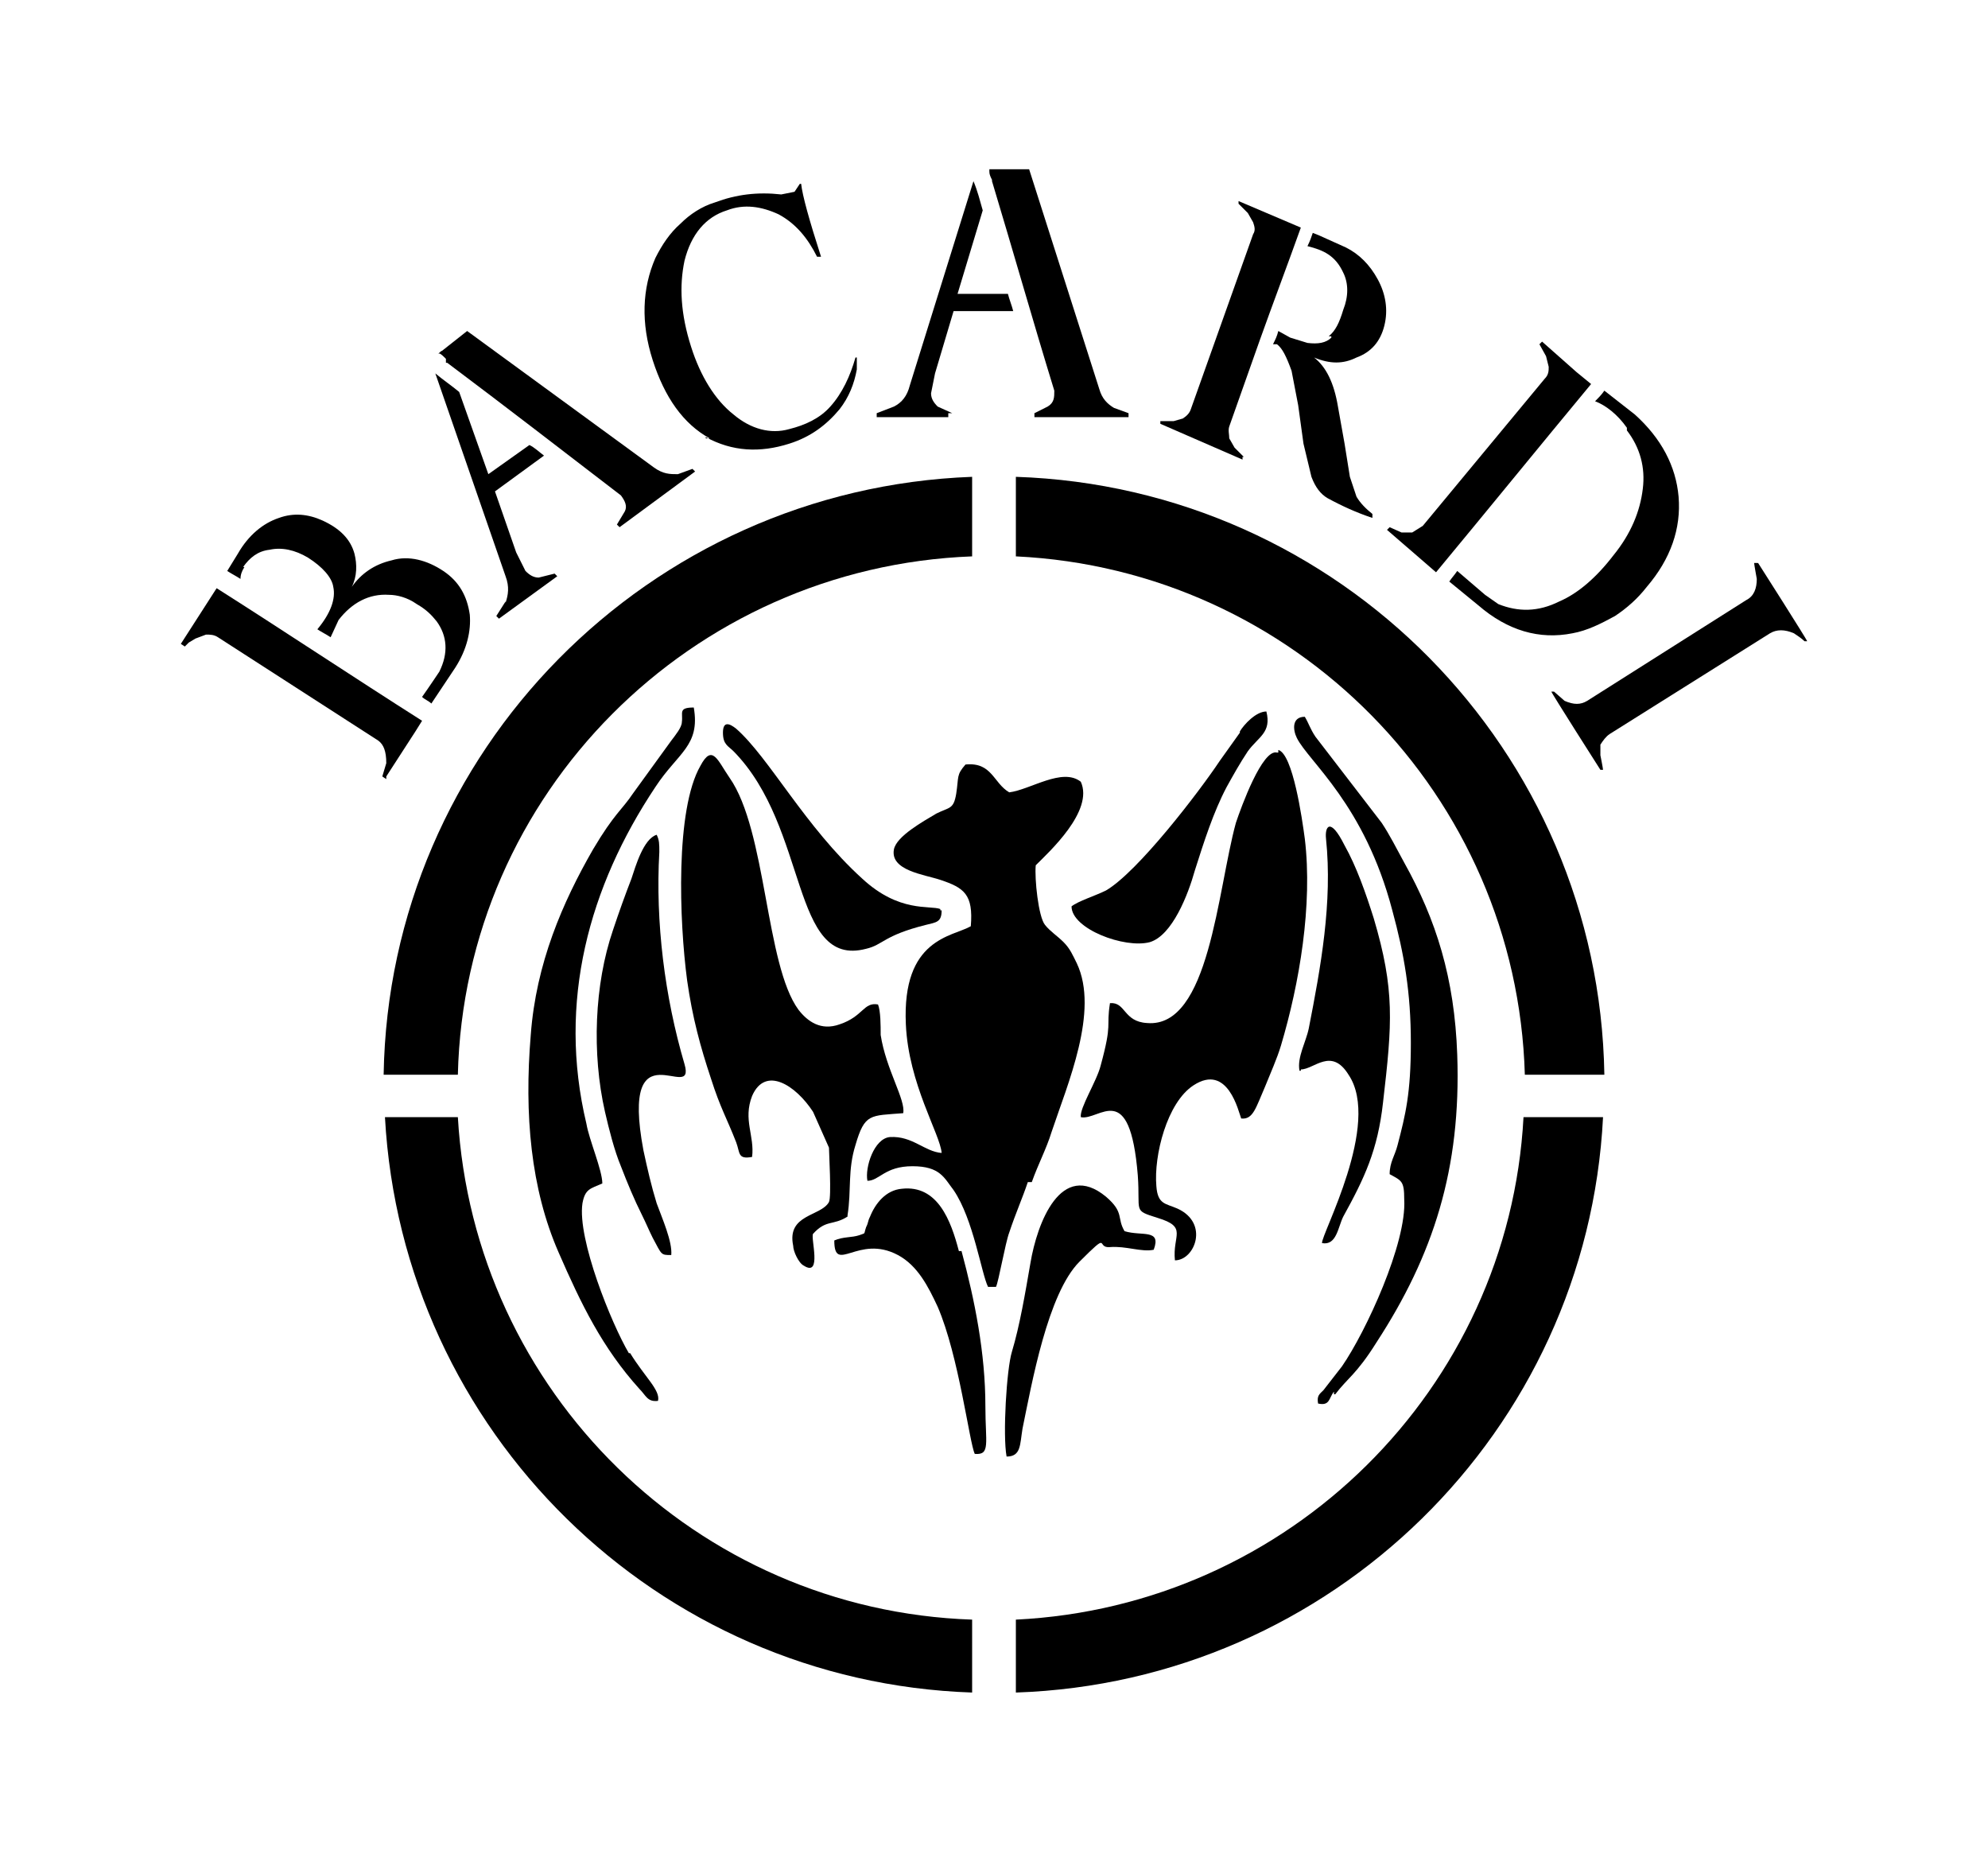 <?xml version="1.0" encoding="iso-8859-1"?>
<!-- Generator: Adobe Illustrator 28.5.0, SVG Export Plug-In . SVG Version: 9.03 Build 54727)  -->
<svg version="1.1" id="Livello_1" xmlns="http://www.w3.org/2000/svg" xmlns:xlink="http://www.w3.org/1999/xlink" x="0px" y="0px"
	 viewBox="0 0 935.435 875.844" style="enable-background:new 0 0 935.435 875.844;" xml:space="preserve">
<g id="Capa_1">
	<path d="M295.896,636.562c-8.108-13.721-24.323-53.636-21.829-70.475c1.247-6.86,3.742-6.86,9.355-9.355
		c0-6.237-6.237-20.581-7.484-28.065c-13.721-57.378,1.247-111.637,32.431-158.413c10.602-16.215,21.205-19.334,18.086-37.42
		c-7.484,0-4.989,2.495-5.613,6.86c0,2.495-3.118,6.237-4.989,8.731l-18.087,24.947c-4.989,7.484-8.731,9.355-18.71,26.194
		c-14.344,24.947-26.818,53.636-29.313,87.314c-3.118,37.42,0,72.346,13.097,102.282c10.602,24.323,20.581,44.904,38.044,64.238
		c3.118,3.118,3.742,6.237,8.731,5.613l0,0c1.247-4.989-6.237-11.226-13.097-22.452
		C296.519,636.562,295.896,636.562,295.896,636.562z"/>
	<path d="M181.764,365.264l13.721-21.205l3.118-4.989l0,0c-32.431-20.581-64.238-41.786-96.669-62.367l-16.839,26.194l1.871,1.247
		l1.871-1.871l3.118-1.871l4.989-1.871c1.871,0,3.742,0,5.613,1.247l75.464,48.646c2.495,1.871,3.742,4.989,3.742,10.602
		l-1.871,6.237l1.871,1.247C181.764,366.511,181.764,365.264,181.764,365.264z"/>
	<polygon points="204.839,175.044 204.839,175.044 204.839,175.044 	"/>
	<path d="M237.894,282.939l-4.366,6.86l1.247,1.247l27.442-19.958l-1.247-1.247l-7.484,1.871c-2.495,0-4.366-1.247-6.237-3.118
		l-4.366-8.731l-9.979-28.689l23.076-16.839c-2.495-1.871-4.366-3.742-6.86-4.989l-19.334,13.721l-13.721-38.668
		c-3.742-3.118-7.484-5.613-11.226-8.731l33.055,95.422c1.871,4.989,1.247,8.731,0,12.473l0,0L237.894,282.939z"/>
	<path d="M457.427,261.734L457.427,261.734v-37.42c-152.176,5.613-274.416,129.1-276.911,281.276h34.926
		C218.56,373.372,325.208,266.724,457.427,261.734z"/>
	<path d="M322.09,500.601c-9.355-31.807-13.721-66.733-11.85-99.788c0-3.742,0-5.613-1.247-8.108
		c-6.237,1.871-9.979,14.968-11.85,20.581c-3.118,8.108-5.613,14.968-8.731,24.323c-8.731,25.571-9.979,58.002-3.742,85.443
		c1.871,8.108,4.366,18.087,7.484,25.571c3.118,8.108,6.237,15.592,9.979,23.076c1.871,3.742,3.118,6.86,4.989,10.602
		c4.366,8.108,3.742,8.108,8.731,8.108l0,0c0.624-6.237-4.366-17.463-6.86-24.323c-2.495-8.108-4.366-16.215-6.237-24.947
		C291.53,481.267,327.703,519.935,322.09,500.601C322.09,500.601,322.09,500.601,322.09,500.601z"/>
	<path d="M398.801,571.7c1.871-11.85,0-21.205,3.742-33.055c4.366-14.968,6.86-13.721,22.452-14.968
		c1.247-6.237-8.108-20.581-10.602-36.797c0-4.366,0-11.226-1.247-14.344c-6.86-1.247-6.86,5.613-18.087,9.355
		c-8.731,3.118-14.968-1.247-19.334-6.86c-15.592-21.205-14.968-84.196-32.431-109.143c-5.613-8.108-8.108-16.215-13.721-5.613
		c-11.85,20.581-9.979,72.97-6.237,101.035c2.495,17.463,6.237,31.184,11.226,46.152c4.366,13.721,7.484,18.71,11.85,29.936
		c1.871,4.989,0.624,8.108,7.484,6.86l0,0c1.247-9.979-4.366-17.463,0-28.689c6.237-14.345,20.581-4.989,28.689,7.484l7.484,16.839
		c0,2.495,1.247,23.076,0,25.571c-3.742,6.86-19.958,5.613-16.839,20.581c0,2.495,2.495,8.108,4.989,9.355
		c8.731,5.613,3.118-13.097,4.366-14.968c6.237-6.86,9.355-3.742,16.215-8.108l0,0L398.801,571.7z"/>
	<path d="M114.407,266.724c3.118-4.366,6.86-7.484,12.473-8.108c5.613-1.247,11.85,0,18.087,3.742
		c6.86,4.366,11.226,9.355,11.85,13.721c1.247,5.613-1.247,12.473-7.484,19.958c1.871,1.247,4.366,2.495,6.237,3.742l3.742-8.108
		c6.237-8.108,14.344-12.473,23.7-11.85c3.742,0,8.731,1.247,13.097,4.366c4.366,2.495,6.86,4.989,9.355,8.108
		c4.989,6.86,5.613,14.968,1.247,23.7c0,0-4.989,7.484-8.108,11.85c1.247,1.247,3.118,1.871,4.366,3.118l11.226-16.839
		c5.613-8.731,7.484-17.463,6.86-24.947c-1.247-8.731-4.989-15.592-12.473-20.581c-7.484-4.989-16.215-7.484-24.323-4.989
		c-8.108,1.871-14.344,6.237-18.71,12.473c2.495-4.989,2.495-10.602,1.247-15.592c-1.871-6.86-6.86-11.85-14.968-15.592
		c-6.86-3.118-13.721-3.742-20.581-1.247c-7.484,2.495-14.344,8.108-19.334,16.839l-4.989,8.108
		c1.871,1.247,4.366,2.495,6.237,3.742c0-1.871,0.624-3.742,1.871-5.613C115.031,266.724,114.407,266.724,114.407,266.724z"/>
	<path d="M675.712,269.219L675.712,269.219c24.323-29.313,48.646-59.249,72.97-88.561l-6.86-5.613L725.606,160.7l-1.247,1.247
		l3.118,5.613l1.247,4.989c0,1.871,0,3.742-1.871,5.613l-57.378,69.228l-4.989,3.118h-4.989l-5.613-2.495l-1.247,1.247
		L675.712,269.219C675.712,269.219,675.712,269.219,675.712,269.219z"/>
	<path d="M765.521,202.486c6.237,8.108,8.731,17.463,7.484,27.442c-1.247,10.602-5.613,21.205-13.721,31.184
		c-8.108,10.602-16.839,18.087-25.571,21.829c-9.979,4.989-19.334,4.989-28.689,1.247l-6.237-4.366l-13.097-11.226l0,0
		c-1.247,1.871-2.495,3.118-3.742,4.989l13.721,11.226c13.721,11.85,28.689,16.215,44.281,13.097
		c6.86-1.247,13.097-4.366,19.958-8.108c5.613-3.742,10.602-8.108,14.968-13.721c11.226-13.097,16.215-27.442,14.968-42.41
		c-1.247-14.344-8.108-27.442-20.581-38.668l-14.344-11.226c-1.247,1.871-3.118,3.742-4.366,4.989
		c4.989,1.871,10.602,6.237,14.968,12.473C765.521,201.238,765.521,202.486,765.521,202.486z"/>
	<path d="M585.28,214.959l-4.366-4.366l-2.495-4.366c0-1.871-0.624-3.742,0-5.613l14.344-40.539l0,0
		c6.237-17.463,13.097-35.549,19.334-53.012L582.785,94.59v1.247l4.366,4.366l2.495,4.366c0.624,1.871,1.247,3.742,0,5.613
		l-29.313,82.325c-0.624,1.871-1.871,3.118-3.742,4.366l-4.366,1.247h-6.237v1.247l38.668,16.839v-1.247
		C584.656,214.959,585.28,214.959,585.28,214.959z"/>
	<path d="M210.452,170.678L210.452,170.678c27.442,20.581,54.883,41.786,81.701,62.367c1.871,2.495,3.118,4.989,1.871,7.484
		l-3.742,6.237l1.247,1.247l35.549-26.194l-1.247-1.247l-6.86,2.495c-3.742,0-6.86,0-11.226-3.118l-87.938-64.238l-11.85,9.355
		c-0.624,0-1.247,1.247-1.871,1.247h0.624c0.624,0,1.871,1.247,3.118,2.495v1.871L210.452,170.678z"/>
	<path d="M332.069,205.604c12.473,6.86,25.571,7.484,39.291,3.118c9.979-3.118,17.463-8.731,23.7-16.215
		c4.366-5.613,6.86-11.85,8.108-18.71v-5.613c0.624,0-0.624,0-0.624,0c-2.495,8.731-6.237,16.839-11.85,23.076
		c-4.989,5.613-11.85,8.731-19.334,10.602c-8.731,2.495-18.086,0-26.194-6.86c-8.731-6.86-15.592-18.087-19.958-31.807
		c-4.989-15.592-5.613-28.689-3.118-40.539c3.118-12.473,9.979-20.581,19.958-23.7c8.108-3.118,16.215-1.871,24.323,1.871
		c8.108,4.366,13.721,11.226,18.086,19.958h1.871c-5.613-17.463-8.731-28.689-9.355-34.302h-0.624l-2.495,3.742l-6.237,1.247
		c-11.226-1.247-21.205,0-31.184,3.742c-6.237,1.871-11.85,5.613-16.215,9.979c-4.989,4.366-8.731,9.979-11.85,16.215
		c-6.237,14.344-6.86,30.56-1.247,48.023c5.613,17.463,14.344,29.936,26.818,36.797h-1.871V205.604z"/>
	<path d="M466.782,85.235L466.782,85.235c9.979,33.055,19.334,66.109,29.313,98.54c0,3.118,0,5.613-3.118,7.484l-6.237,3.118v1.871
		h44.281v-1.871l-6.86-2.495c-3.118-1.871-5.613-4.366-6.86-8.731l-33.055-103.53h-18.71v1.247c0,1.247,0.624,2.495,1.247,3.742l0,0
		L466.782,85.235z"/>
	<path d="M448.072,194.378l-6.86-3.118c-1.871-1.871-3.118-3.742-3.118-6.237l1.871-9.355l8.731-29.313h28.065
		c-0.624-2.495-1.871-5.613-2.495-8.108h-23.7l11.85-39.291l0,0c-1.247-4.366-2.495-9.355-4.366-13.721l-29.936,96.046
		c-1.247,4.989-3.742,8.108-7.484,9.979l-8.108,3.118v1.871h33.678v-1.871H448.072z"/>
	<path d="M626.442,158.829c-2.495,2.495-6.237,3.118-11.226,2.495l-8.108-2.495l-5.613-3.118c-0.624,2.495-1.247,3.742-2.495,6.237
		h1.871c2.495,1.871,4.366,5.613,6.86,12.473l3.118,16.215l2.495,18.086l3.742,15.592c1.871,4.989,4.366,8.108,7.484,9.979
		c6.86,3.742,13.721,6.86,21.205,9.355v-1.871c-3.118-2.495-5.613-4.989-7.484-8.108l-3.118-9.355l-2.495-15.592l-3.118-17.463
		c-1.871-11.226-5.613-18.71-11.226-23.076c7.484,3.118,13.721,3.118,19.958,0c6.86-2.495,11.226-7.484,13.097-14.968
		c1.871-7.484,0.624-14.968-3.118-21.829c-3.742-6.86-8.731-11.85-14.968-14.968l-12.473-5.613l-3.118-1.247l0,0
		c-0.624,1.871-1.247,3.742-2.495,6.237c7.484,1.871,13.097,4.366,16.839,12.473c2.495,4.989,2.495,11.226,0,17.463
		c-1.871,6.237-3.742,9.979-6.86,12.473h1.247L626.442,158.829z"/>
	<path d="M481.126,672.111c4.366-21.205,11.85-63.615,26.818-78.583s7.484-6.237,14.344-6.86c7.484-0.624,14.968,2.495,20.581,1.247
		c3.742-9.979-5.613-6.237-13.721-8.731c-3.742-6.237,0-8.731-8.731-16.216c-21.205-17.463-32.431,12.473-35.549,31.184
		c-2.495,14.344-4.989,29.313-8.731,41.786c-2.495,8.108-4.366,39.291-2.495,49.27C480.503,685.208,479.879,679.595,481.126,672.111
		C481.126,672.111,481.126,672.111,481.126,672.111z"/>
	<path d="M478.008,761.92L478.008,761.92v34.302c148.434-4.989,268.803-122.863,276.287-270.674h-37.42
		C710.014,653.401,606.484,755.683,478.008,761.92z"/>
	<polygon points="478.008,761.92 478.008,761.92 478.008,761.92 	"/>
	<polygon points="473.642,685.208 473.642,685.208 473.642,685.208 	"/>
	<path d="M583.409,344.683l-9.355,13.097c-9.979,14.968-38.668,52.388-53.636,61.12c-4.989,2.495-13.097,4.989-16.215,7.484l0,0
		c0,10.602,24.947,19.958,36.797,16.839c10.602-3.118,18.086-22.452,21.205-33.678c4.366-13.721,8.731-27.442,14.968-39.291
		c3.118-5.613,6.237-11.226,9.979-16.839c4.989-6.86,11.226-8.731,8.731-18.71c-4.989,0-10.602,6.237-12.473,9.355l0,0
		L583.409,344.683z"/>
	<path d="M826.641,264.853h-1.247c0,0.624,1.247,7.484,1.247,7.484c0,4.366-1.247,8.108-4.989,9.979l-74.841,47.399
		c-3.118,1.871-6.237,1.871-10.602,0l-4.989-4.366h-1.247c0,0.624,23.076,36.797,23.076,36.797h1.247c0-0.624-1.247-6.86-1.247-6.86
		v-4.989c1.247-1.871,2.495-3.742,4.366-4.989l75.464-47.399c3.118-1.871,6.86-1.871,11.226,0c1.871,1.247,3.742,2.495,4.989,3.742
		h1.247c0-0.624-23.076-36.797-23.076-36.797S826.641,264.853,826.641,264.853z"/>
	<path d="M478.008,223.69v38.044c130.971,6.237,235.748,112.261,239.49,243.856h37.42c-2.495-152.8-124.734-276.287-276.911-281.276
		l0,0V223.69z"/>
	<polygon points="847.846,301.65 847.846,301.65 847.846,301.65 847.846,301.65 	"/>
	<path d="M628.313,655.895c5.613-7.484,9.979-9.355,19.334-24.323c26.818-41.162,39.915-81.701,38.044-135.337
		c-1.247-36.173-9.979-63.615-24.947-90.432c-3.742-6.86-6.86-13.097-10.602-18.71l-31.184-40.539
		c-2.495-3.742-3.118-6.237-4.989-9.355c-6.237,0-5.613,6.237-3.742,9.979c5.613,11.226,31.807,31.184,44.904,81.077
		c5.613,20.581,8.731,38.668,8.731,62.367s-2.495,33.678-6.237,48.023c-1.247,4.989-3.742,8.108-3.742,13.721l0,0
		c5.613,3.118,6.86,3.118,6.86,11.85c1.247,20.581-18.086,62.367-29.313,78.583l-8.731,11.226c-1.871,1.871-3.118,2.495-2.495,6.237
		c5.613,1.247,4.989-2.495,7.484-5.613v1.247L628.313,655.895z"/>
	<path d="M451.19,588.539c-3.742-14.344-9.979-31.184-26.818-29.313c-7.484,0.624-12.473,6.86-14.968,13.097
		c-1.247,2.495-0.624,2.495-1.871,4.989c-1.247,3.742,0,2.495-3.118,3.742c-3.742,1.247-7.484,0.624-11.85,2.495l0,0
		c0,16.215,11.226-3.118,29.936,6.86c9.355,4.989,14.344,14.968,18.71,24.323c9.979,23.076,14.968,64.238,17.463,69.228
		c7.484,0.624,4.989-4.989,4.989-22.452c0-24.947-4.989-49.894-11.226-72.97C452.437,588.539,451.19,588.539,451.19,588.539z"/>
	<path d="M485.492,556.108c3.118-8.731,6.86-15.592,9.355-23.7c7.484-22.452,22.452-56.754,11.85-79.206
		c-1.871-3.742-3.118-6.86-6.237-9.979c-3.118-3.118-6.237-4.989-8.731-8.108c-3.118-3.742-4.989-21.829-4.366-28.065
		c6.237-6.237,27.442-25.571,21.205-39.291c-8.731-6.86-23.7,3.742-33.678,4.989c-7.484-4.366-8.108-14.344-20.581-13.097
		c-4.366,4.989-3.118,5.613-4.366,13.721c-1.247,7.484-3.118,6.237-9.355,9.355c-6.237,3.742-18.71,10.602-19.958,16.839
		c-1.871,9.979,14.344,11.85,21.829,14.344c11.226,3.742,15.592,6.86,14.344,21.829l0,0c-8.731,4.989-32.431,5.613-30.56,46.152
		c1.247,28.065,16.215,51.765,16.839,60.496c-8.108-0.624-13.721-8.108-24.323-7.484c-7.484,0.624-11.85,14.344-10.602,20.581
		c5.613,0,8.108-6.86,21.205-6.86s14.968,5.613,19.334,11.226c9.355,13.721,13.097,39.291,16.215,45.528h3.742
		c1.247-2.495,4.366-20.581,6.237-25.571c3.118-9.355,6.237-16.215,8.731-23.7L485.492,556.108L485.492,556.108z"/>
	<path d="M216.065,525.548H181.14c8.108,147.81,127.853,265.684,276.287,270.674V761.92
		c-129.724-4.366-234.501-107.272-241.985-236.372C215.442,525.548,216.066,525.548,216.065,525.548z"/>
	<path d="M600.871,354.038c-6.86-1.871-16.839,25.571-19.334,33.055c-8.731,31.807-12.473,96.669-41.786,94.174
		c-11.226-0.624-9.979-9.979-17.463-9.355l0,0c-1.871,11.85,1.247,8.731-4.366,29.313c-1.871,7.484-9.979,19.957-9.355,24.323
		c8.731,1.871,23.076-18.71,26.818,27.442c1.247,17.463-2.495,16.215,9.355,19.957c14.344,4.366,6.86,8.108,8.108,19.958
		c9.355,0,16.216-17.463,1.247-24.323c-5.613-2.495-9.355-1.871-9.979-10.602c-1.247-14.344,4.989-39.291,17.463-47.399
		c16.215-10.602,21.205,12.473,22.452,15.592c5.613,0.624,6.86-4.989,11.226-14.968c2.495-6.237,5.613-13.097,7.484-19.334
		c8.731-29.313,14.968-66.109,11.226-97.293c-1.247-9.355-5.613-39.915-12.473-41.786v1.247H600.871z"/>
	<path d="M442.459,427.631L442.459,427.631c-4.989-1.871-19.334,1.871-36.797-14.344c-26.818-24.323-43.657-56.754-59.249-70.475
		c-3.118-2.495-6.237-3.742-6.237,1.871s2.495,6.237,4.989,8.731c35.549,36.173,26.818,102.282,62.367,92.927
		c8.108-1.871,8.108-6.237,28.065-11.226c4.989-1.247,7.484-1.247,7.484-6.86h-0.624V427.631z"/>
	<path d="M612.097,503.096L612.097,503.096c6.237,0,14.344-10.602,22.452,2.495c15.592,23.076-13.097,75.464-12.473,79.206
		c6.86,1.247,7.484-7.484,9.979-12.473c9.979-18.086,16.215-31.184,18.71-53.636c4.366-37.42,5.613-53.012-4.366-86.69
		c-3.742-11.85-8.108-24.323-13.721-34.302c-6.86-13.721-9.355-8.731-8.731-3.118c3.118,29.936-2.495,60.496-8.108,89.185
		c-1.247,6.237-5.613,13.721-4.366,19.958h0.624V503.096z"/>
	<polygon points="654.507,553.613 654.507,553.613 654.507,553.613 	"/>
</g>
</svg>
